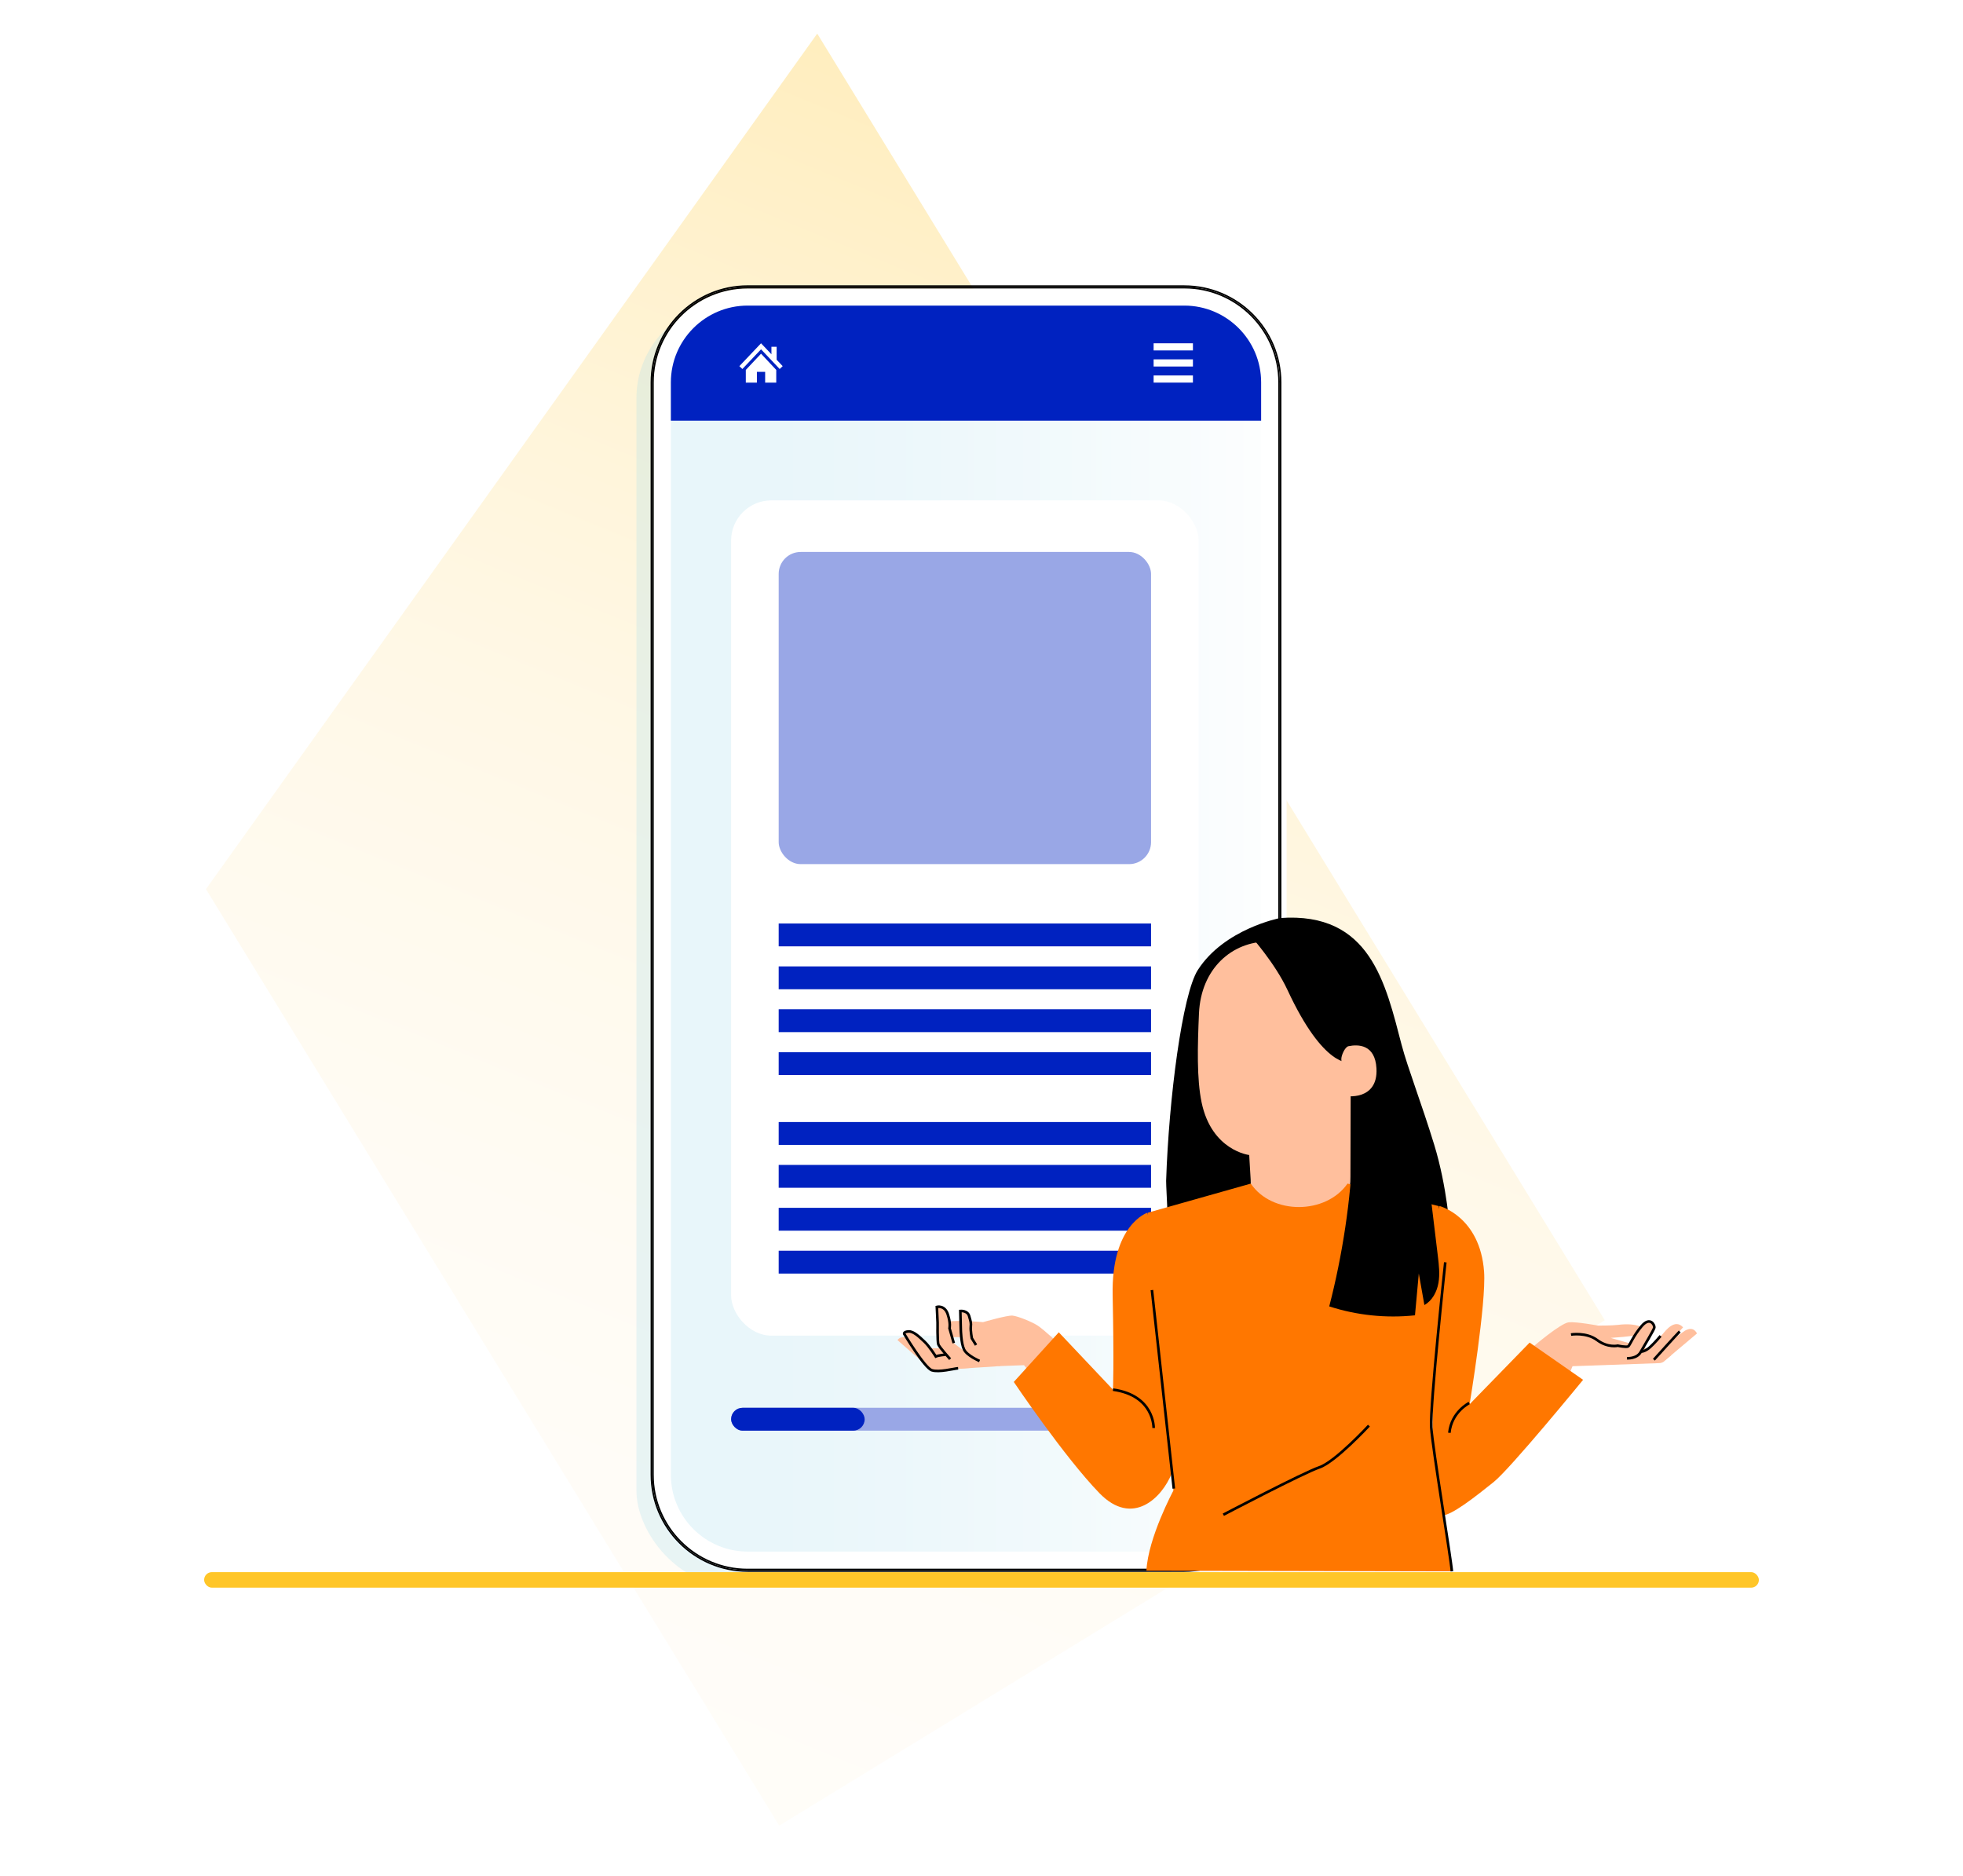 <?xml version="1.0" encoding="UTF-8"?>
<svg xmlns="http://www.w3.org/2000/svg" xmlns:xlink="http://www.w3.org/1999/xlink" id="Laag_1" viewBox="0 0 750 716.64">
  <defs>
    <style>.cls-1{fill:#0022c0;}.cls-2,.cls-3,.cls-4{fill:#fff;}.cls-5{fill:#ffc629;}.cls-6{fill:#ffbf9d;}.cls-7{fill:#f70;}.cls-8{fill:#99a7e6;}.cls-9{fill:url(#Naamloos_verloop_21);opacity:.3;}.cls-10{fill:url(#Naamloos_verloop_5);filter:url(#drop-shadow-6);opacity:.5;}.cls-11{fill:none;stroke:#000;stroke-miterlimit:10;}.cls-3{filter:url(#drop-shadow-5);}.cls-4{filter:url(#drop-shadow-4);}</style>
    <linearGradient id="Naamloos_verloop_21" x1="-2534.39" y1="-5029.62" x2="-2912.62" y2="-5544.87" gradientTransform="translate(3450.93 -4704.23) rotate(-121.47)" gradientUnits="userSpaceOnUse">
      <stop offset="0" stop-color="#ffc629"></stop>
      <stop offset=".14" stop-color="#ffd35a"></stop>
      <stop offset=".28" stop-color="#ffde86"></stop>
      <stop offset=".42" stop-color="#ffe8aa"></stop>
      <stop offset=".57" stop-color="#ffefc6"></stop>
      <stop offset=".71" stop-color="#fff4da"></stop>
      <stop offset=".85" stop-color="#fff7e6"></stop>
      <stop offset="1" stop-color="#fff9ea"></stop>
    </linearGradient>
    <filter id="drop-shadow-4" filterUnits="userSpaceOnUse">
      <feOffset dx="2" dy="2"></feOffset>
      <feGaussianBlur result="blur" stdDeviation="5"></feGaussianBlur>
      <feFlood flood-color="#000" flood-opacity=".4"></feFlood>
      <feComposite in2="blur" operator="in"></feComposite>
      <feComposite in="SourceGraphic"></feComposite>
    </filter>
    <filter id="drop-shadow-5" filterUnits="userSpaceOnUse">
      <feOffset dx="-6" dy="6"></feOffset>
      <feGaussianBlur result="blur-2" stdDeviation="5"></feGaussianBlur>
      <feFlood flood-color="#000" flood-opacity=".2"></feFlood>
      <feComposite in2="blur-2" operator="in"></feComposite>
      <feComposite in="SourceGraphic"></feComposite>
    </filter>
    <linearGradient id="Naamloos_verloop_5" x1="249.17" y1="354.75" x2="488.99" y2="354.75" gradientUnits="userSpaceOnUse">
      <stop offset="0" stop-color="#a2daea"></stop>
      <stop offset=".2" stop-color="#a6dbeb"></stop>
      <stop offset=".43" stop-color="#b4e1ee"></stop>
      <stop offset=".67" stop-color="#caeaf3"></stop>
      <stop offset=".92" stop-color="#eaf6fa"></stop>
      <stop offset="1" stop-color="#f6fbfd"></stop>
    </linearGradient>
    <filter id="drop-shadow-6" filterUnits="userSpaceOnUse">
      <feOffset dx="-6" dy="6"></feOffset>
      <feGaussianBlur result="blur-3" stdDeviation="5"></feGaussianBlur>
      <feFlood flood-color="#000" flood-opacity=".2"></feFlood>
      <feComposite in2="blur-3" operator="in"></feComposite>
      <feComposite in="SourceGraphic"></feComposite>
    </filter>
  </defs>
  <polygon class="cls-9" points="297.71 697.47 78.69 339.68 312.24 12.84 613.14 504.38 297.71 697.47"></polygon>
  <g>
    <path class="cls-4" d="m285.66,109h166.84c20.47,0,37.08,16.62,37.08,37.08v417.33c0,20.47-16.62,37.08-37.08,37.08h-166.84c-20.47,0-37.08-16.62-37.08-37.08V146.09c0-20.47,16.62-37.08,37.08-37.08Z"></path>
    <path class="cls-3" d="m256.32,563.41c0,16.18,13.16,29.34,29.34,29.34h166.84c16.18,0,29.34-13.16,29.34-29.34V160.72h-225.52v402.7Z"></path>
    <rect class="cls-10" x="249.17" y="109.6" width="239.82" height="490.3" rx="36.49" ry="36.49"></rect>
    <path class="cls-2" d="m452.5,110.2h-166.84c-19.79,0-35.89,16.1-35.89,35.89v417.33c0,19.79,16.1,35.89,35.89,35.89h166.84c19.79,0,35.89-16.1,35.89-35.89V146.09c0-19.79-16.1-35.89-35.89-35.89Zm29.34,453.22c0,16.18-13.16,29.34-29.34,29.34h-166.84c-16.18,0-29.34-13.16-29.34-29.34V146.09c0-16.18,13.16-29.34,29.34-29.34h166.84c16.18,0,29.34,13.16,29.34,29.34v417.33Z"></path>
    <path d="m452.5,109h-166.84c-20.45,0-37.08,16.64-37.08,37.08v417.33c0,20.45,16.64,37.08,37.08,37.08h166.84c20.45,0,37.08-16.64,37.08-37.08V146.09c0-20.45-16.64-37.08-37.08-37.08Zm36.49,454.41c0,3.46-.48,6.81-1.38,9.99-.9,3.17-2.22,6.17-3.9,8.93-1.52,2.51-3.34,4.82-5.4,6.88-1.24,1.24-2.56,2.39-3.97,3.44-1.52,1.14-3.14,2.16-4.83,3.05-5.08,2.68-10.86,4.2-17,4.2h-166.84c-3.59,0-7.06-.52-10.34-1.49-1.09-.32-2.16-.7-3.21-1.12-.47-.19-.93-.38-1.38-.59-1.06-.48-2.1-1.01-3.11-1.58-.62-.35-1.23-.72-1.83-1.11-.32-.21-.63-.42-.94-.63-3.7-2.58-6.91-5.82-9.44-9.56-.66-.97-1.27-1.97-1.83-3.01-.28-.52-.55-1.04-.81-1.57-.51-1.06-.97-2.16-1.38-3.27-.61-1.68-1.11-3.41-1.47-5.19-.12-.59-.23-1.19-.32-1.8-.28-1.81-.42-3.67-.42-5.56h0V146.09h0c0-5.67,1.29-11.03,3.6-15.82.26-.53.52-1.06.81-1.57.45-.83.94-1.64,1.46-2.43.68-1.04,1.4-2.05,2.18-3.01.48-.6.98-1.19,1.5-1.76.42-.46.85-.9,1.28-1.34,6.59-6.52,15.66-10.55,25.66-10.55h166.84c10.74,0,20.4,4.64,27.08,12.04,1.54,1.71,2.92,3.56,4.12,5.53.42.69.82,1.39,1.19,2.11,1.57,3.03,2.72,6.31,3.4,9.76.45,2.28.7,4.64.7,7.05v417.33Z"></path>
    <path d="m249.17,146.09h0c0-5.67,1.29-11.03,3.6-15.82-2.31,4.79-3.6,10.15-3.6,15.82Z"></path>
    <path d="m252.77,579.23c-.51-1.06-.97-2.16-1.38-3.27.41,1.12.87,2.21,1.38,3.27Z"></path>
    <path d="m255.4,583.81c-.66-.97-1.27-1.97-1.83-3.01.56,1.03,1.17,2.04,1.83,3.01Z"></path>
    <path d="m452.5,109.6c10.74,0,20.4,4.64,27.08,12.04-6.68-7.39-16.34-12.04-27.08-12.04h-166.84c-10.01,0-19.07,4.03-25.66,10.55,6.59-6.52,15.66-10.55,25.66-10.55h166.84Z"></path>
    <path d="m285.66,599.9c-3.59,0-7.06-.52-10.34-1.49,3.28.97,6.75,1.49,10.34,1.49h166.84c6.14,0,11.93-1.52,17-4.2-5.08,2.68-10.86,4.2-17,4.2h-166.84Z"></path>
    <path d="m488.99,146.09v417.33c0,3.46-.48,6.81-1.38,9.99.9-3.17,1.38-6.53,1.38-9.99V146.09c0-2.41-.25-4.77-.7-7.05.45,2.28.7,4.64.7,7.05Z"></path>
    <path d="m249.17,563.41c0,1.89.14,3.74.42,5.56-.28-1.81-.42-3.67-.42-5.56h0Z"></path>
    <path d="m488.99,146.09c0-2.41-.25-4.77-.7-7.05-.68-3.45-1.82-6.73-3.4-9.76-.37-.72-.77-1.42-1.19-2.11-1.2-1.97-2.58-3.83-4.12-5.53-6.68-7.39-16.34-12.04-27.08-12.04h-166.84c-10.01,0-19.07,4.03-25.66,10.55-.44.43-.87.88-1.28,1.34-.52.57-1.02,1.16-1.5,1.76-.78.96-1.5,1.97-2.18,3.01-.51.79-1,1.6-1.46,2.43-.28.52-.55,1.04-.81,1.57-2.31,4.79-3.6,10.15-3.6,15.82v417.33c0,1.89.14,3.74.42,5.56.09.6.2,1.2.32,1.8.36,1.78.86,3.52,1.47,5.19.41,1.12.87,2.21,1.38,3.27.26.53.52,1.06.81,1.57.56,1.03,1.17,2.04,1.83,3.01,2.53,3.74,5.74,6.98,9.44,9.56.31.22.63.43.94.63.6.39,1.21.76,1.83,1.11,1.01.57,2.04,1.1,3.11,1.58.46.21.92.4,1.38.59,1.05.42,2.12.79,3.21,1.12,3.28.97,6.75,1.49,10.34,1.49h166.84c6.14,0,11.93-1.52,17-4.2,1.69-.89,3.31-1.92,4.83-3.05,1.4-1.05,2.73-2.2,3.97-3.44,2.06-2.06,3.88-4.37,5.4-6.88,1.68-2.76,3-5.76,3.9-8.93.9-3.17,1.38-6.53,1.38-9.99V146.09Zm-.6,417.33c0,19.79-16.1,35.89-35.89,35.89h-166.84c-19.79,0-35.89-16.1-35.89-35.89V146.09c0-19.79,16.1-35.89,35.89-35.89h166.84c19.79,0,35.89,16.1,35.89,35.89v417.33Z"></path>
    <path d="m270.72,596.7c-1.06-.48-2.1-1.01-3.11-1.58,1.01.57,2.04,1.1,3.11,1.58Z"></path>
    <path d="m478.3,589.21c-1.24,1.24-2.56,2.39-3.97,3.44,1.4-1.05,2.73-2.2,3.97-3.44Z"></path>
    <path d="m484.89,129.28c1.57,3.03,2.72,6.31,3.4,9.76-.68-3.45-1.82-6.73-3.4-9.76Z"></path>
    <path d="m255.03,126.27c.68-1.04,1.4-2.05,2.18-3.01-.78.96-1.5,1.97-2.18,3.01Z"></path>
    <path class="cls-1" d="m452.5,116.75h-166.84c-16.18,0-29.34,13.16-29.34,29.34v14.63h225.52v-14.63c0-16.18-13.16-29.34-29.34-29.34Z"></path>
    <g>
      <g>
        <rect class="cls-2" x="440.76" y="131.15" width="15.02" height="2.73"></rect>
        <rect class="cls-2" x="440.76" y="143.44" width="15.02" height="2.73"></rect>
        <rect class="cls-2" x="440.76" y="137.29" width="15.02" height="2.73"></rect>
      </g>
      <g>
        <polygon class="cls-2" points="296.73 137.44 296.73 132.48 294.74 132.48 294.74 135.34 290.77 131.15 282.49 139.88 283.64 140.97 290.77 133.45 297.89 140.97 299.04 139.88 296.73 137.44"></polygon>
        <polygon class="cls-2" points="284.95 141.32 284.95 146.17 289.19 146.17 289.19 142.05 292.34 142.05 292.34 146.17 296.58 146.17 296.58 141.32 290.77 135.13 284.95 141.32"></polygon>
      </g>
    </g>
  </g>
  <rect class="cls-5" x="77.99" y="600.61" width="594.02" height="5.94" rx="2.97" ry="2.97"></rect>
  <rect class="cls-8" x="279.33" y="537.83" width="178.64" height="8.73" rx="4.36" ry="4.36"></rect>
  <rect class="cls-1" x="279.33" y="537.83" width="51.03" height="8.73" rx="4.36" ry="4.36"></rect>
  <rect class="cls-2" x="279.33" y="191.16" width="178.64" height="319.11" rx="15.38" ry="15.38"></rect>
  <g>
    <rect class="cls-1" x="297.51" y="401.97" width="142.27" height="8.73"></rect>
    <rect class="cls-1" x="297.51" y="385.58" width="142.27" height="8.73"></rect>
    <rect class="cls-1" x="297.51" y="369.2" width="142.27" height="8.73"></rect>
    <rect class="cls-1" x="297.51" y="352.81" width="142.27" height="8.73"></rect>
  </g>
  <g>
    <rect class="cls-1" x="297.51" y="477.82" width="142.27" height="8.73"></rect>
    <rect class="cls-1" x="297.51" y="461.43" width="142.27" height="8.73"></rect>
    <rect class="cls-1" x="297.51" y="445.04" width="142.27" height="8.73"></rect>
    <rect class="cls-1" x="297.51" y="428.66" width="142.27" height="8.73"></rect>
  </g>
  <rect class="cls-8" x="297.51" y="210.87" width="142.27" height="119.26" rx="8.39" ry="8.39"></rect>
  <g>
    <path class="cls-6" d="m405.01,513.75s-6.15-5.77-8.51-7.31c-2.36-1.53-7.67-3.64-9.65-3.83-1.98-.19-11.25,2.49-11.25,2.49,0,0-13.67-1.21-15.98.38-2.3,1.6-2.11,3.26-1.15,4.47.96,1.21,4.66.83,8.75.89,4.09.06,5.18.45,5.18.45l-5.94,6.33,15.4,4.28,9.39-.35,3.39,4.26,10.37-12.07Z"></path>
    <path class="cls-6" d="m358.13,499.45l.37,13.63.66,1.69,6.72,8.19,16.4-1.08-13.06-5.09-4.65-3.53-1.8-5.82s.56-8.98-4.65-7.99Z"></path>
    <path class="cls-6" d="m359.28,515.09h-3.99s-5.21-8.57-9.98-5.66l1.1,1.69s-2.15-.97-3.51.84l13.15,11.53h.6l14.01-.9-11.37-7.5Z"></path>
    <path class="cls-6" d="m380.57,514.69l-7.24-.49-2.16-5.93-.4-3.99c-.19-1.95-1.82-3.49-3.78-3.46-.02,0-.05,0-.07,0l.41,9.77,1.49,6.07,5.88,3.47h7.19l-1.31-5.45Z"></path>
    <path class="cls-6" d="m380.57,514.69l-7.24-.49-2.16-5.93-.4-3.99c-.19-1.95-1.82-3.49-3.78-3.46-.02,0-.05,0-.07,0l.41,9.77,1.49,6.07,5.88,3.47"></path>
    <path d="m535.57,399.39c-6.2-23.64-11.93-51.15-46.49-48.67,0,0-21.3,4.1-31.41,19.82-5.95,9.25-11.1,49.11-12.13,80.59h0s0,.01,0,.02c-.04,1.28.49,10.22.46,11.47l91.49,7.62h16.48s-1.03-16.7-6-32.9c-4.83-15.76-10.19-29.56-12.39-37.93Z"></path>
    <path class="cls-6" d="m484.48,359.73l2.16-2.06,23.37,9.42c3.38.19,6.06,2.93,6.16,6.31l-.21,76.13c.03,5.16-1,9.63-4.12,13.75l-3.28,4.33c-7.48,9.88-22.87,9.07-28.8-1.82-.41-.76-.7-1.43-.83-1.97-.13-.68-.31-1.13-.35-1.7-.7-6.13-.74-11.44-.74-11.44-.42-6.72-.55-9.48-.55-9.42,0,0-14.31-1.65-18.18-20.02-1.92-9.14-1.56-21.71-1.02-34.08.75-17.12,12.62-27.46,26.38-27.45Z"></path>
    <path d="m515.7,405.89s-9.84,2.38-23.79-27.68c-4.75-10.23-13.98-20.54-13.98-20.54l8.66-1.25s25.81,7.27,26.25,7.6c.43.33,6.51,13.35,6.51,13.35l-3.64,28.53Z"></path>
    <path class="cls-6" d="m512.48,404.68c-.07-1.38,1.37-4.71,2.72-4.99,3.61-.75,10.18-.79,10.7,8.45.72,12.62-12.1,10.74-12.15,10.38-.03-.28-1.05-9.07-1.27-13.83Z"></path>
    <path class="cls-6" d="m585.8,514.46s10.57-9.06,13.63-9.3c3.06-.24,11.12,1.26,11.12,1.26,0,0,5.09.04,7.62-.27,3.81-.48,6.41-.08,7.94.39.76.23,1.72,2.13-.53,3.42-.95.55-10.19,1.17-10.19,1.17l23.13,6.61-3,2.48c-.4.33-.9.52-1.41.54l-33.3,1.18-1.52,3.72-13.48-11.19Z"></path>
    <path class="cls-6" d="m611.05,514.46h10.8s3.79-5.03,5.16-7.13c1.2-1.83,2.64-2.37,3.9-1.94.33.11.59.36.77.66h0c.25.45.26.99.02,1.44l-4.75,8.87,2.49-.84s4.99-4.88,5.95-6.01c.97-1.13,4.51-5.88,7.66-2.42l-4.35,4.84,4.35-3.06s3.47-2.98,5.32.56l-12.94,10.92"></path>
    <path class="cls-7" d="m549.97,460.73s15.52,4,17.05,25.1c.87,12.02-5.53,50.64-5.53,50.64l22.93-23.55,20.43,14.22s-27.8,33.99-34.21,39.09c-6.41,5.11-16.63,13.33-19.96,12.66-3.33-.67-3.33-15.99-3.33-15.99v-84.63l2.62-17.54Z"></path>
    <path class="cls-7" d="m438.36,463.31s-13.81,4.54-13.25,31.52c.56,26.98.12,36.06.12,36.06l-20.7-21.9-17.19,18.96s19.24,28.58,32.7,42.47c12.68,13.09,23.96,1.72,27.62-7.48,2.97-7.46,5.36-35.79,5.36-35.79l-14.66-63.84Z"></path>
    <path class="cls-7" d="m435.49,480.49s9.23,62.1,11.02,67.54c1.79,5.44,1.79,21.46,1.79,21.46,0,0-9.69,18.04-10.29,30.58l116.7.24-7.58-51.53c-.26-1.92-.28-7.85-.17-9.78.49-9.07,1.19-28.54,3.79-40.51,3.02-13.91-1.05-37.72-1.05-37.72l-34.86-8.59c-8.25,11.86-28.83,12.02-36.95,0l-39.34,11.12-3.06,17.18Z"></path>
    <path d="m549.36,479.9c-1.33-11.03-2.66-22.06-3.99-33.09l-28.55-8.62c-.55,19.7-4,41.82-8.96,60.9,10.52,3.41,21.76,4.58,32.76,3.41.49-5.33.97-10.66,1.46-15.98.71,4.02,1.43,8.03,2.14,12.05,3-1.68,4.76-5.02,5.36-8.41.6-3.38.19-6.85-.22-10.26Z"></path>
    <path class="cls-11" d="m467.4,578.68s30.52-16,36.66-18.09c6.15-2.09,18.96-15.95,18.96-15.95"></path>
    <path class="cls-11" d="m552.2,482.25s-5.89,54.93-5.37,63.04c.52,8.11,7.65,50.8,7.88,55.02"></path>
    <path class="cls-11" d="m561.34,536s-6.8,3.4-7.58,11.38"></path>
    <line class="cls-11" x1="440.11" y1="492.85" x2="448.48" y2="568.7"></line>
    <path class="cls-11" d="m440.77,545.55s.32-12.45-15.53-14.66"></path>
    <path class="cls-11" d="m374.26,519.94s-4.82-2.01-5.94-4.41c-1.13-2.4-1.23-7.55-1.23-7.55l-.18-7.14s2.73-.27,3.36,1.94.78,2.55.64,4.07c-.15,1.52.39,4.41.39,4.41l1.62,2.6"></path>
    <path class="cls-11" d="m363.02,519.24s-4.11-4.55-4.51-5.63c-.39-1.08-.29-8.34-.29-8.34l-.28-5.98s2.98-.79,4.16,2.79c1.18,3.58.68,5.36.68,5.36l1.62,5.67"></path>
    <path class="cls-11" d="m361.21,517.53s-2.58.23-3.67.7c0,0-2.46-3.94-4.37-5.7-1.91-1.77-4.12-4.02-6.08-3.87-1.96.15-1.62.93-1.62.93,0,0,7.8,13.04,10.57,13.9s8.26-.61,10.03-.76"></path>
    <path class="cls-11" d="m621.61,518.91s3.75.26,5.22-2.34c1.47-2.6,5.08-8.53,5.24-9.39s-1.54-4.39-4.81-.6c-3.27,3.79-4.51,7.32-5.17,7.78-.65.46-3.99-.26-3.99-.26,0,0-3.79.92-7.91-2.16-4.12-3.07-9.95-2.1-9.95-2.1"></path>
    <path class="cls-11" d="m626.95,516.37s1.48.09,3.45-1.68c1.96-1.77,4.05-4.32,4.05-4.32"></path>
    <path class="cls-11" d="m631.9,519.46s9.02-10,9.87-10.79"></path>
  </g>
</svg>
